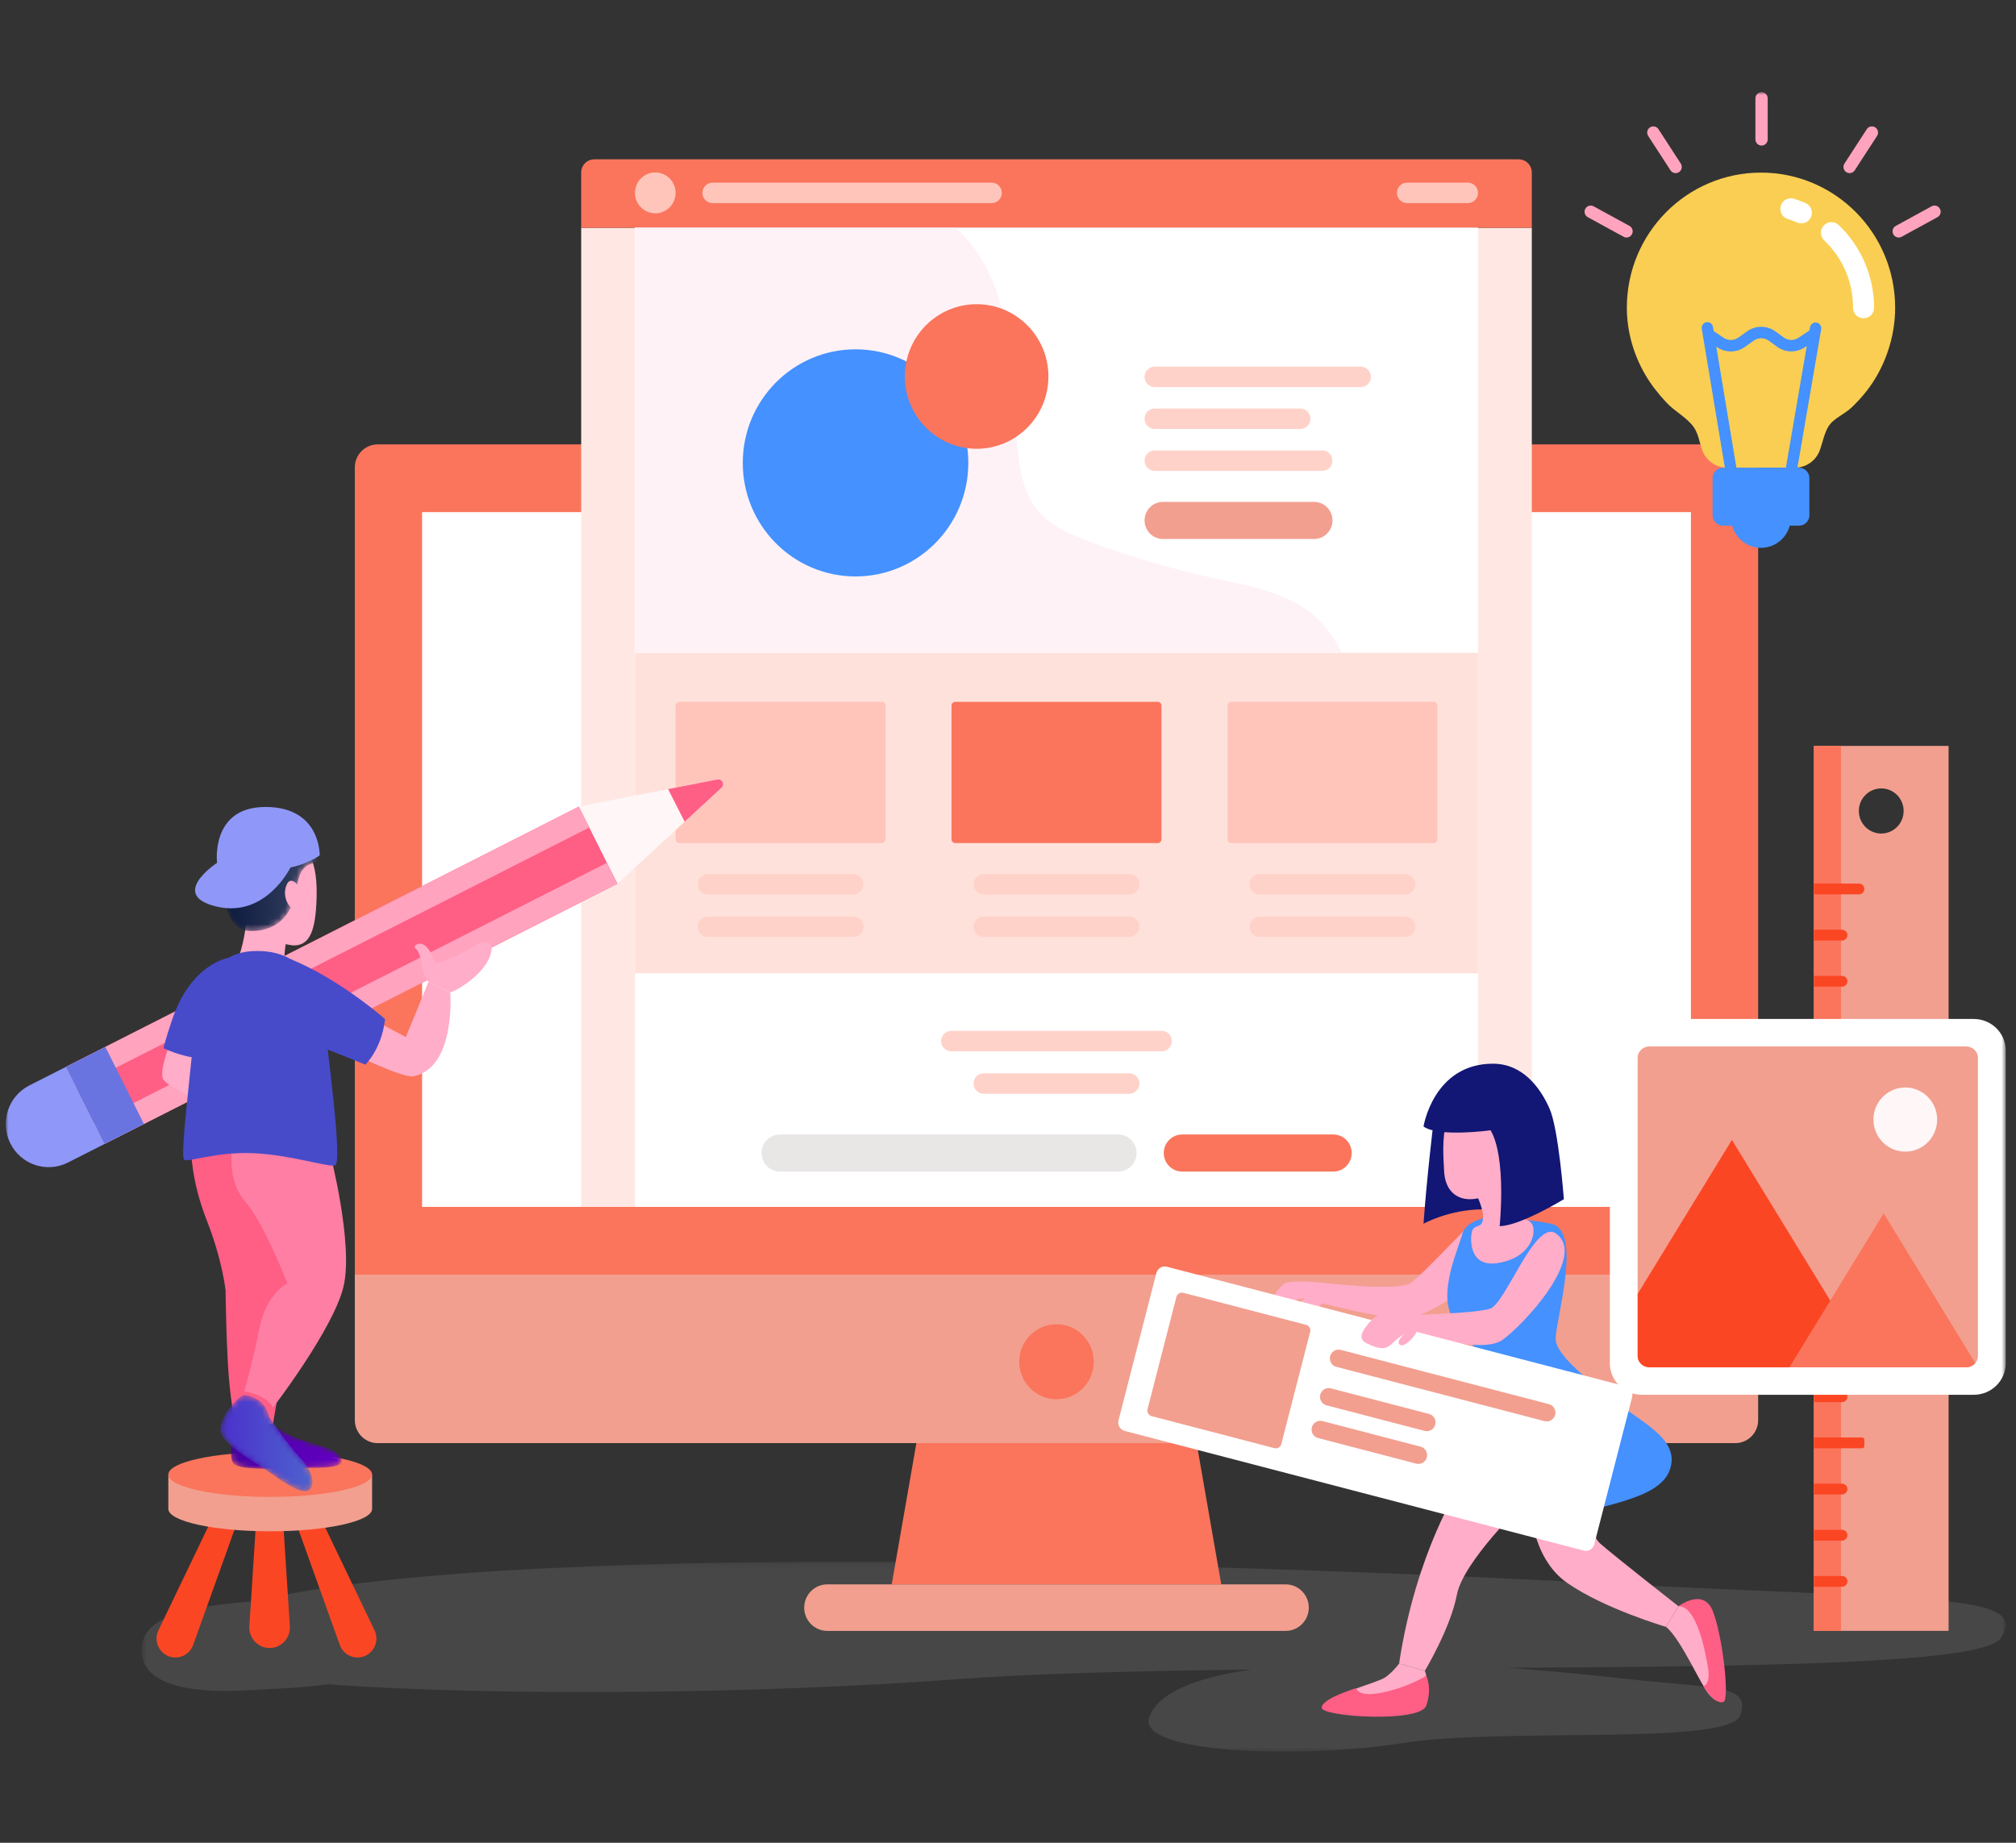<?xml version="1.0" encoding="UTF-8"?> <svg xmlns="http://www.w3.org/2000/svg" width="350" height="320" viewBox="0 0 350 320" fill="none"><rect x="0" y="0" width="350" height="320" fill="#333333" stroke="none"/><mask id="mask0_1759_191" style="mask-type:alpha" maskUnits="userSpaceOnUse" x="24" y="271" width="325" height="34"><path d="M24.567 271.19H348.214V304.18H24.567V271.19Z" fill="white"></path></mask><g mask="url(#mask0_1759_191)"><path opacity="0.099" fill-rule="evenodd" clip-rule="evenodd" d="M278.366 274.951C230.109 272.369 91.969 266.595 44.238 278.043C35.415 278.767 24.92 279.892 24.578 286.179C24.185 293.377 35.167 294.031 43.285 293.5C46.987 293.258 52.191 293.168 56.883 292.48C86.228 294.609 132.315 294.129 165.303 291.653C179.2 290.61 197.579 290.154 217.32 289.92C208.116 291.218 201.22 293.717 199.539 298.113C197.07 304.568 225.988 305.476 243.479 302.694C260.971 299.912 300.492 303.251 302.171 297.791C303.85 292.331 297.974 293.331 279.928 291.285C275.623 290.797 269.097 290.143 261.587 289.616C305.196 289.382 344.466 288.924 347.364 284.475C352.572 276.481 334.346 277.946 278.366 274.951Z" fill="white"></path></g><path fill-rule="evenodd" clip-rule="evenodd" d="M326.605 144.744C324.457 144.744 322.716 142.99 322.716 140.827C322.716 138.664 324.457 136.91 326.605 136.91C328.752 136.91 330.493 138.664 330.493 140.827C330.493 142.99 328.752 144.744 326.605 144.744ZM314.912 283.206H338.297V129.525H314.912V283.206Z" fill="#F29F8F"></path><mask id="mask1_1759_191" style="mask-type:alpha" maskUnits="userSpaceOnUse" x="1" y="16" width="348" height="289"><path d="M1 304.18H348.213V16H1V304.18Z" fill="white"></path></mask><g mask="url(#mask1_1759_191)"><path fill-rule="evenodd" clip-rule="evenodd" d="M314.912 283.207H319.625V129.525H314.912V283.207Z" fill="#FA755C"></path><path fill-rule="evenodd" clip-rule="evenodd" d="M323.672 154.367C323.672 153.849 323.255 153.429 322.74 153.429H314.912V155.306H322.74C323.255 155.306 323.672 154.886 323.672 154.367Z" fill="#FB4624"></path><path fill-rule="evenodd" clip-rule="evenodd" d="M323.672 186.431C323.672 185.913 323.255 185.493 322.74 185.493H314.912V187.37H322.74C323.255 187.37 323.672 186.95 323.672 186.431Z" fill="#FB4624"></path><path fill-rule="evenodd" clip-rule="evenodd" d="M320.738 162.383C320.738 161.865 320.321 161.445 319.807 161.445H314.912V163.322H319.807C320.321 163.322 320.738 162.902 320.738 162.383Z" fill="#FB4624"></path><path fill-rule="evenodd" clip-rule="evenodd" d="M320.738 170.399C320.738 169.881 320.321 169.461 319.807 169.461H314.912V171.338H319.807C320.321 171.338 320.738 170.918 320.738 170.399Z" fill="#FB4624"></path><path fill-rule="evenodd" clip-rule="evenodd" d="M320.738 178.415C320.738 177.897 320.321 177.477 319.807 177.477H314.912V179.354H319.807C320.321 179.354 320.738 178.934 320.738 178.415Z" fill="#FB4624"></path><path fill-rule="evenodd" clip-rule="evenodd" d="M323.672 218.495C323.672 217.977 323.255 217.557 322.74 217.557H314.912V219.434H322.74C323.255 219.434 323.672 219.014 323.672 218.495Z" fill="#FB4624"></path><path fill-rule="evenodd" clip-rule="evenodd" d="M320.738 194.447C320.738 193.929 320.321 193.509 319.807 193.509H314.912V195.385H319.807C320.321 195.385 320.738 194.965 320.738 194.447Z" fill="#FB4624"></path><path fill-rule="evenodd" clip-rule="evenodd" d="M320.738 202.463C320.738 201.945 320.321 201.525 319.807 201.525H314.912V203.402H319.807C320.321 203.402 320.738 202.982 320.738 202.463Z" fill="#FB4624"></path><path fill-rule="evenodd" clip-rule="evenodd" d="M320.738 210.479C320.738 209.961 320.321 209.541 319.807 209.541H314.912V211.417H319.807C320.321 211.417 320.738 210.997 320.738 210.479Z" fill="#FB4624"></path><path fill-rule="evenodd" clip-rule="evenodd" d="M323.672 251.106V250.012C323.672 249.796 323.498 249.621 323.283 249.621H314.912V251.497H323.283C323.498 251.497 323.672 251.322 323.672 251.106Z" fill="#FB4624"></path><path fill-rule="evenodd" clip-rule="evenodd" d="M320.738 226.511C320.738 225.993 320.321 225.573 319.807 225.573H314.912V227.449H319.807C320.321 227.449 320.738 227.029 320.738 226.511Z" fill="#FB4624"></path><path fill-rule="evenodd" clip-rule="evenodd" d="M320.738 234.527C320.738 234.009 320.321 233.589 319.807 233.589H314.912V235.466H319.807C320.321 235.466 320.738 235.046 320.738 234.527Z" fill="#FB4624"></path><path fill-rule="evenodd" clip-rule="evenodd" d="M320.738 242.543C320.738 242.025 320.321 241.605 319.807 241.605H314.912V243.481H319.807C320.321 243.481 320.738 243.061 320.738 242.543Z" fill="#FB4624"></path><path fill-rule="evenodd" clip-rule="evenodd" d="M320.738 258.575C320.738 258.057 320.321 257.637 319.807 257.637H314.912V259.513H319.807C320.321 259.513 320.738 259.093 320.738 258.575Z" fill="#FB4624"></path><path fill-rule="evenodd" clip-rule="evenodd" d="M320.738 266.591C320.738 266.073 320.321 265.653 319.807 265.653H314.912V267.53H319.807C320.321 267.53 320.738 267.11 320.738 266.591Z" fill="#FB4624"></path><path fill-rule="evenodd" clip-rule="evenodd" d="M320.738 274.607C320.738 274.089 320.321 273.669 319.807 273.669H314.912V275.545H319.807C320.321 275.545 320.738 275.125 320.738 274.607Z" fill="#FB4624"></path><path fill-rule="evenodd" clip-rule="evenodd" d="M305.236 221.337H61.602V81.169C61.602 78.96 63.379 77.17 65.571 77.17H301.267C303.459 77.17 305.236 78.96 305.236 81.169V221.337Z" fill="#FA755C"></path><path fill-rule="evenodd" clip-rule="evenodd" d="M73.277 209.577H293.562V88.93H73.277V209.577Z" fill="white"></path><path fill-rule="evenodd" clip-rule="evenodd" d="M305.236 221.337H61.602V246.605C61.602 248.813 63.379 250.603 65.571 250.603H301.267C303.459 250.603 305.236 248.813 305.236 246.605V221.337Z" fill="#F29F8F"></path><path fill-rule="evenodd" clip-rule="evenodd" d="M223.21 275.129H143.628C141.413 275.129 139.618 276.937 139.618 279.168C139.618 281.398 141.413 283.207 143.628 283.207H223.21C225.425 283.207 227.22 281.398 227.22 279.168C227.22 276.937 225.425 275.129 223.21 275.129Z" fill="#F29F8F"></path><path fill-rule="evenodd" clip-rule="evenodd" d="M207.747 250.604H159.092L154.815 275.129H212.024L207.747 250.604Z" fill="#FA755C"></path><path fill-rule="evenodd" clip-rule="evenodd" d="M189.886 236.468C189.886 240.066 186.991 242.982 183.42 242.982C179.848 242.982 176.953 240.066 176.953 236.468C176.953 232.872 179.848 229.955 183.42 229.955C186.991 229.955 189.886 232.872 189.886 236.468Z" fill="#FA755C"></path><path fill-rule="evenodd" clip-rule="evenodd" d="M100.9 209.577H265.939V39.558H100.9V209.577Z" fill="#FFE8E3"></path><path fill-rule="evenodd" clip-rule="evenodd" d="M100.9 39.558V29.958C100.9 28.694 101.918 27.668 103.174 27.668H263.665C264.921 27.668 265.939 28.694 265.939 29.958V39.558H100.9Z" fill="#FA755C"></path><path fill-rule="evenodd" clip-rule="evenodd" d="M110.24 209.577H256.599V39.558H110.24V209.577Z" fill="white"></path><path fill-rule="evenodd" clip-rule="evenodd" d="M110.24 113.364H256.599V39.558H110.24V113.364Z" fill="white"></path><path fill-rule="evenodd" clip-rule="evenodd" d="M110.24 169.009H256.599V113.364H110.24V169.009Z" fill="#FFE1DB"></path><path fill-rule="evenodd" clip-rule="evenodd" d="M117.288 33.494C117.288 35.454 115.71 37.043 113.764 37.043C111.818 37.043 110.24 35.454 110.24 33.494C110.24 31.534 111.818 29.945 113.764 29.945C115.71 29.945 117.288 31.534 117.288 33.494Z" fill="#FFC5BA"></path><path fill-rule="evenodd" clip-rule="evenodd" d="M172.165 35.268H123.713C122.74 35.268 121.951 34.474 121.951 33.494C121.951 32.514 122.74 31.719 123.713 31.719H172.165C173.138 31.719 173.927 32.514 173.927 33.494C173.927 34.474 173.138 35.268 172.165 35.268Z" fill="#FFC5BA"></path><path fill-rule="evenodd" clip-rule="evenodd" d="M148.152 155.332H122.873C121.9 155.332 121.111 154.537 121.111 153.557C121.111 152.577 121.9 151.783 122.873 151.783H148.152C149.125 151.783 149.914 152.577 149.914 153.557C149.914 154.537 149.125 155.332 148.152 155.332Z" fill="#FFD2C9"></path><path fill-rule="evenodd" clip-rule="evenodd" d="M148.152 162.701H122.873C121.9 162.701 121.111 161.906 121.111 160.926C121.111 159.946 121.9 159.152 122.873 159.152H148.152C149.125 159.152 149.914 159.946 149.914 160.926C149.914 161.906 149.125 162.701 148.152 162.701Z" fill="#FFD2C9"></path><path fill-rule="evenodd" clip-rule="evenodd" d="M236.246 67.216H200.469C199.496 67.216 198.707 66.421 198.707 65.441C198.707 64.461 199.496 63.666 200.469 63.666H236.246C237.219 63.666 238.008 64.461 238.008 65.441C238.008 66.421 237.219 67.216 236.246 67.216Z" fill="#FFD2C9"></path><path fill-rule="evenodd" clip-rule="evenodd" d="M225.748 74.492H200.469C199.496 74.492 198.707 73.698 198.707 72.717C198.707 71.737 199.496 70.943 200.469 70.943H225.748C226.721 70.943 227.51 71.737 227.51 72.717C227.51 73.698 226.721 74.492 225.748 74.492Z" fill="#FFD2C9"></path><path fill-rule="evenodd" clip-rule="evenodd" d="M229.571 81.768H200.469C199.495 81.768 198.707 80.974 198.707 79.993C198.707 79.013 199.495 78.219 200.469 78.219H229.571C230.545 78.219 231.333 79.013 231.333 79.993C231.333 80.974 230.545 81.768 229.571 81.768Z" fill="#FFD2C9"></path><path fill-rule="evenodd" clip-rule="evenodd" d="M228.135 93.598H201.905C200.139 93.598 198.707 92.156 198.707 90.377C198.707 88.598 200.139 87.155 201.905 87.155H228.135C229.901 87.155 231.333 88.598 231.333 90.377C231.333 92.156 229.901 93.598 228.135 93.598Z" fill="#F29F8F"></path><path fill-rule="evenodd" clip-rule="evenodd" d="M231.472 203.447H205.242C203.476 203.447 202.044 202.004 202.044 200.225C202.044 198.446 203.476 197.003 205.242 197.003H231.472C233.238 197.003 234.67 198.446 234.67 200.225C234.67 202.004 233.238 203.447 231.472 203.447Z" fill="#FA755C"></path><path fill-rule="evenodd" clip-rule="evenodd" d="M194.128 203.447H135.416C133.65 203.447 132.218 202.004 132.218 200.225C132.218 198.446 133.65 197.003 135.416 197.003H194.128C195.895 197.003 197.327 198.446 197.327 200.225C197.327 202.004 195.895 203.447 194.128 203.447Z" fill="#E9E6E6"></path><path fill-rule="evenodd" clip-rule="evenodd" d="M196.059 155.332H170.78C169.807 155.332 169.019 154.537 169.019 153.557C169.019 152.577 169.807 151.783 170.78 151.783H196.059C197.032 151.783 197.821 152.577 197.821 153.557C197.821 154.537 197.032 155.332 196.059 155.332Z" fill="#FFD2C9"></path><path fill-rule="evenodd" clip-rule="evenodd" d="M196.059 162.701H170.78C169.807 162.701 169.019 161.906 169.019 160.926C169.019 159.946 169.807 159.152 170.78 159.152H196.059C197.032 159.152 197.821 159.946 197.821 160.926C197.821 161.906 197.032 162.701 196.059 162.701Z" fill="#FFD2C9"></path><path fill-rule="evenodd" clip-rule="evenodd" d="M201.686 182.561H165.152C164.179 182.561 163.39 181.766 163.39 180.786C163.39 179.806 164.179 179.011 165.152 179.011H201.686C202.659 179.011 203.448 179.806 203.448 180.786C203.448 181.766 202.659 182.561 201.686 182.561Z" fill="#FFD2C9"></path><path fill-rule="evenodd" clip-rule="evenodd" d="M196.059 189.929H170.78C169.807 189.929 169.019 189.134 169.019 188.154C169.019 187.174 169.807 186.38 170.78 186.38H196.059C197.032 186.38 197.821 187.174 197.821 188.154C197.821 189.134 197.032 189.929 196.059 189.929Z" fill="#FFD2C9"></path><path fill-rule="evenodd" clip-rule="evenodd" d="M243.972 155.332H218.693C217.721 155.332 216.932 154.537 216.932 153.557C216.932 152.577 217.721 151.783 218.693 151.783H243.972C244.945 151.783 245.734 152.577 245.734 153.557C245.734 154.537 244.945 155.332 243.972 155.332Z" fill="#FFD2C9"></path><path fill-rule="evenodd" clip-rule="evenodd" d="M243.972 162.701H218.693C217.721 162.701 216.932 161.906 216.932 160.926C216.932 159.946 217.721 159.152 218.693 159.152H243.972C244.945 159.152 245.734 159.946 245.734 160.926C245.734 161.906 244.945 162.701 243.972 162.701Z" fill="#FFD2C9"></path><path fill-rule="evenodd" clip-rule="evenodd" d="M254.836 35.268H244.28C243.306 35.268 242.518 34.474 242.518 33.494C242.518 32.514 243.306 31.719 244.28 31.719H254.836C255.81 31.719 256.599 32.514 256.599 33.494C256.599 34.474 255.81 35.268 254.836 35.268Z" fill="#FFC5BA"></path><path fill-rule="evenodd" clip-rule="evenodd" d="M153.099 146.4H117.925C117.573 146.4 117.287 146.113 117.287 145.758V122.522C117.287 122.167 117.573 121.879 117.925 121.879H153.099C153.452 121.879 153.738 122.167 153.738 122.522V145.758C153.738 146.113 153.452 146.4 153.099 146.4Z" fill="#FFC5BA"></path><path fill-rule="evenodd" clip-rule="evenodd" d="M201.007 146.4H165.832C165.48 146.4 165.194 146.113 165.194 145.758V122.522C165.194 122.167 165.48 121.879 165.832 121.879H201.007C201.359 121.879 201.644 122.167 201.644 122.522V145.758C201.644 146.113 201.359 146.4 201.007 146.4Z" fill="#FA755C"></path><path fill-rule="evenodd" clip-rule="evenodd" d="M248.92 146.4H213.745C213.393 146.4 213.107 146.113 213.107 145.758V122.522C213.107 122.167 213.393 121.879 213.745 121.879H248.92C249.272 121.879 249.558 122.167 249.558 122.522V145.758C249.558 146.113 249.272 146.4 248.92 146.4Z" fill="#FFC5BA"></path><path fill-rule="evenodd" clip-rule="evenodd" d="M169.512 107.8C169.512 108.58 168.884 109.212 168.109 109.212C167.335 109.212 166.707 108.58 166.707 107.8C166.707 107.02 167.335 106.388 168.109 106.388C168.884 106.388 169.512 107.02 169.512 107.8Z" fill="#DAB3FF"></path><path fill-rule="evenodd" clip-rule="evenodd" d="M177.166 107.8C177.166 108.58 176.538 109.212 175.764 109.212C174.989 109.212 174.361 108.58 174.361 107.8C174.361 107.02 174.989 106.388 175.764 106.388C176.538 106.388 177.166 107.02 177.166 107.8Z" fill="#DAB3FF"></path><path fill-rule="evenodd" clip-rule="evenodd" d="M184.821 107.8C184.821 108.58 184.193 109.212 183.419 109.212C182.644 109.212 182.017 108.58 182.017 107.8C182.017 107.02 182.644 106.388 183.419 106.388C184.193 106.388 184.821 107.02 184.821 107.8Z" fill="#DAB3FF"></path><path fill-rule="evenodd" clip-rule="evenodd" d="M192.477 107.8C192.477 108.58 191.849 109.212 191.074 109.212C190.3 109.212 189.672 108.58 189.672 107.8C189.672 107.02 190.3 106.388 191.074 106.388C191.849 106.388 192.477 107.02 192.477 107.8Z" fill="#DAB3FF"></path><path fill-rule="evenodd" clip-rule="evenodd" d="M200.132 107.8C200.132 108.58 199.504 109.212 198.729 109.212C197.955 109.212 197.327 108.58 197.327 107.8C197.327 107.02 197.955 106.388 198.729 106.388C199.504 106.388 200.132 107.02 200.132 107.8Z" fill="#DAB3FF"></path><path fill-rule="evenodd" clip-rule="evenodd" d="M110.24 113.364H232.949C231.804 110.992 230.327 108.837 228.343 107.072C223.676 102.919 217.173 101.797 211.085 100.479C203.742 98.889 196.51 96.78 189.46 94.173C185.861 92.842 182.13 91.248 179.809 88.174C177.628 85.286 177.022 81.517 176.678 77.904C176.085 71.674 176.067 65.386 175.126 59.2C174.185 53.014 172.235 46.807 168.267 41.992C167.548 41.119 166.763 40.308 165.925 39.558H110.24V113.364Z" fill="#FFF2F6"></path><path fill-rule="evenodd" clip-rule="evenodd" d="M168.11 80.379C168.11 91.27 159.344 100.099 148.532 100.099C137.719 100.099 128.954 91.27 128.954 80.379C128.954 69.489 137.719 60.66 148.532 60.66C159.344 60.66 168.11 69.489 168.11 80.379Z" fill="#4491FF"></path><path fill-rule="evenodd" clip-rule="evenodd" d="M182.017 65.377C182.017 72.311 176.437 77.931 169.554 77.931C162.67 77.931 157.09 72.311 157.09 65.377C157.09 58.444 162.67 52.823 169.554 52.823C176.437 52.823 182.017 58.444 182.017 65.377Z" fill="#FA755C"></path><path fill-rule="evenodd" clip-rule="evenodd" d="M285.046 242.208C281.983 242.208 279.49 239.76 279.49 236.751V182.403C279.49 179.394 281.983 176.946 285.046 176.946H342.658C345.722 176.946 348.214 179.394 348.214 182.403V236.751C348.214 239.76 345.722 242.208 342.658 242.208H285.046Z" fill="white"></path><path fill-rule="evenodd" clip-rule="evenodd" d="M286.396 181.712C285.246 181.712 284.313 182.591 284.313 183.676V235.477C284.313 236.563 285.246 237.442 286.396 237.442H341.308C342.458 237.442 343.39 236.563 343.39 235.477V191.313V183.676C343.39 182.591 342.458 181.712 341.308 181.712H286.396Z" fill="#F29F8F"></path><path fill-rule="evenodd" clip-rule="evenodd" d="M284.313 224.688V235.477C284.313 236.563 285.246 237.442 286.396 237.442H324.851L300.679 197.947L284.313 224.688Z" fill="#FB4624"></path><path fill-rule="evenodd" clip-rule="evenodd" d="M342.936 236.7L327.025 210.702L310.659 237.442H341.308C341.968 237.442 342.555 237.152 342.936 236.7Z" fill="#FA755C"></path><path fill-rule="evenodd" clip-rule="evenodd" d="M336.311 194.414C336.311 197.491 333.835 199.985 330.78 199.985C327.725 199.985 325.249 197.491 325.249 194.414C325.249 191.337 327.725 188.843 330.78 188.843C333.835 188.843 336.311 191.337 336.311 194.414Z" fill="#FEF6F7"></path><path fill-rule="evenodd" clip-rule="evenodd" d="M329.018 53.432C329.018 40.477 318.591 29.974 305.728 29.974C292.866 29.974 282.438 40.477 282.438 53.432C282.438 57.516 283.586 61.548 285.634 65.065C286.67 66.844 287.934 68.431 289.337 69.928C290.676 71.357 292.467 72.285 293.739 73.763C294.838 75.038 294.969 76.578 295.5 78.104C296.149 79.972 297.9 81.223 299.866 81.223H311.607C313.564 81.223 315.31 79.983 315.966 78.125C316.418 76.847 316.727 75.217 317.43 74.07C318.306 72.643 320.265 71.91 321.469 70.752C323.013 69.267 324.383 67.661 325.504 65.825C327.766 62.121 329.018 57.785 329.018 53.432Z" fill="#F9CE52"></path><path fill-rule="evenodd" clip-rule="evenodd" d="M312.74 38.789C312.499 38.789 312.254 38.741 312.019 38.639C311.486 38.408 310.934 38.204 310.381 38.034C309.415 37.738 308.871 36.709 309.165 35.736C309.46 34.764 310.482 34.216 311.447 34.512C312.129 34.721 312.807 34.972 313.464 35.256C314.391 35.658 314.819 36.741 314.42 37.675C314.123 38.372 313.448 38.789 312.74 38.789Z" fill="white"></path><path fill-rule="evenodd" clip-rule="evenodd" d="M323.534 55.274C322.525 55.274 321.706 54.449 321.706 53.432C321.706 48.973 319.929 44.824 316.703 41.748C315.97 41.049 315.938 39.883 316.632 39.145C317.326 38.407 318.483 38.374 319.216 39.074C323.122 42.797 325.362 48.031 325.362 53.432C325.362 54.449 324.543 55.274 323.534 55.274Z" fill="white"></path><path fill-rule="evenodd" clip-rule="evenodd" d="M315.376 56.017C314.839 55.924 314.328 56.286 314.235 56.827L314.14 57.381L312.231 58.656C311.457 59.173 310.431 59.153 309.678 58.604L308.236 57.554C306.775 56.489 304.804 56.478 303.332 57.527L301.785 58.629C301.032 59.164 300.012 59.178 299.246 58.663L297.513 57.497L297.392 56.766C297.301 56.224 296.792 55.859 296.255 55.95C295.717 56.041 295.354 56.553 295.444 57.095L299.621 82.19C299.702 82.676 300.12 83.02 300.593 83.02C300.648 83.02 300.703 83.015 300.758 83.006C301.296 82.915 301.658 82.403 301.568 81.861L297.961 60.189L298.15 60.316C298.854 60.79 299.672 61.026 300.49 61.026C301.346 61.026 302.201 60.767 302.924 60.252L304.471 59.151C305.254 58.593 306.302 58.599 307.079 59.164L308.521 60.215C309.937 61.246 311.866 61.285 313.322 60.313L313.678 60.076L309.94 81.856C309.847 82.397 310.207 82.912 310.744 83.005C310.801 83.015 310.858 83.02 310.913 83.02C311.385 83.02 311.802 82.678 311.885 82.195L316.18 57.166C316.273 56.625 315.913 56.11 315.376 56.017Z" fill="#4491FF"></path><path fill-rule="evenodd" clip-rule="evenodd" d="M312.34 81.223H299.116C298.128 81.223 297.326 82.031 297.326 83.027V89.476C297.326 90.472 298.128 91.279 299.116 91.279H300.73C301.328 93.498 303.336 95.132 305.728 95.132C308.12 95.132 310.128 93.498 310.726 91.279H312.34C313.328 91.279 314.13 90.472 314.13 89.476V83.027C314.13 82.031 313.328 81.223 312.34 81.223Z" fill="#4491FF"></path><path fill-rule="evenodd" clip-rule="evenodd" d="M305.826 25.277C305.237 25.277 304.76 24.796 304.76 24.203V17.073C304.76 16.481 305.237 16 305.826 16C306.414 16 306.892 16.481 306.892 17.073V24.203C306.892 24.796 306.414 25.277 305.826 25.277Z" fill="#FFA3BE"></path><path fill-rule="evenodd" clip-rule="evenodd" d="M321.328 30.041C321.061 30.097 320.773 30.051 320.526 29.889C320.034 29.564 319.896 28.899 320.218 28.403L324.092 22.435C324.414 21.938 325.074 21.799 325.567 22.124C326.059 22.448 326.198 23.113 325.876 23.61L322.002 29.578C321.841 29.826 321.595 29.985 321.328 30.041Z" fill="#FFA3BE"></path><path fill-rule="evenodd" clip-rule="evenodd" d="M336.365 37.713L330.144 41.116C329.627 41.399 328.98 41.206 328.699 40.685C328.418 40.164 328.609 39.512 329.127 39.229L335.348 35.827C335.865 35.544 336.512 35.737 336.793 36.258C337.074 36.779 336.882 37.431 336.365 37.713Z" fill="#FFA3BE"></path><path fill-rule="evenodd" clip-rule="evenodd" d="M290.693 30.041C290.96 30.097 291.248 30.051 291.495 29.889C291.987 29.564 292.125 28.899 291.803 28.403L287.93 22.435C287.607 21.938 286.947 21.799 286.454 22.124C285.962 22.448 285.824 23.113 286.145 23.61L290.019 29.578C290.18 29.826 290.426 29.985 290.693 30.041Z" fill="#FFA3BE"></path><path fill-rule="evenodd" clip-rule="evenodd" d="M275.657 37.713L281.878 41.116C282.395 41.399 283.042 41.206 283.323 40.685C283.604 40.164 283.412 39.512 282.895 39.229L276.674 35.827C276.157 35.544 275.51 35.737 275.229 36.258C274.948 36.779 275.14 37.431 275.657 37.713Z" fill="#FFA3BE"></path><path fill-rule="evenodd" clip-rule="evenodd" d="M107.215 153.445L125.264 136.789C125.88 136.22 125.367 135.194 124.546 135.354L100.517 140.056L107.215 153.445Z" fill="#FEF6F7"></path><path fill-rule="evenodd" clip-rule="evenodd" d="M100.486 140.071L107.184 153.46L18.167 198.642L11.469 185.253L100.486 140.071Z" fill="#FF5E85"></path><path fill-rule="evenodd" clip-rule="evenodd" d="M105.367 149.828L107.184 153.46L18.167 198.642L16.35 195.011L105.367 149.828Z" fill="#FFA3BE"></path><path fill-rule="evenodd" clip-rule="evenodd" d="M100.486 140.071L102.303 143.702L13.286 188.885L11.469 185.253L100.486 140.071Z" fill="#FFA3BE"></path><path fill-rule="evenodd" clip-rule="evenodd" d="M1.798 198.556C3.647 202.254 8.122 203.74 11.793 201.877L18.167 198.642L11.469 185.253L5.095 188.489C1.424 190.352 -0.052 194.859 1.798 198.556Z" fill="#8F98F8"></path><path fill-rule="evenodd" clip-rule="evenodd" d="M18.29 181.792L24.988 195.18L18.167 198.642L11.469 185.253L18.29 181.792Z" fill="#6974E0"></path><path fill-rule="evenodd" clip-rule="evenodd" d="M124.546 135.355L115.987 137.029C116.899 138.801 117.972 140.901 118.867 142.692L125.264 136.789C125.88 136.22 125.367 135.194 124.546 135.355Z" fill="#FF5E85"></path><path fill-rule="evenodd" clip-rule="evenodd" d="M46.808 286.179C48.843 286.179 50.455 284.447 50.324 282.402L49.138 263.949H44.478L43.293 282.402C43.161 284.447 44.773 286.179 46.808 286.179Z" fill="#FB4624"></path><path fill-rule="evenodd" clip-rule="evenodd" d="M62.074 287.829C64.488 287.829 66.072 285.287 65.021 283.097L56.017 264.338H51.357L58.995 285.652C59.463 286.959 60.695 287.829 62.074 287.829Z" fill="#FB4624"></path><path fill-rule="evenodd" clip-rule="evenodd" d="M30.457 287.829C28.043 287.829 26.459 285.287 27.51 283.097L36.514 264.338H41.174L33.536 285.652C33.068 286.959 31.836 287.829 30.457 287.829Z" fill="#FB4624"></path><path fill-rule="evenodd" clip-rule="evenodd" d="M29.224 256.057V262.027C29.224 264.174 37.142 265.913 46.911 265.913C56.679 265.913 64.599 264.174 64.599 262.027V256.057H29.224Z" fill="#F29F8F"></path><path fill-rule="evenodd" clip-rule="evenodd" d="M29.224 256.058C29.224 258.204 37.142 259.944 46.911 259.944C56.679 259.944 64.599 258.204 64.599 256.058C64.599 253.911 56.679 252.171 46.911 252.171C37.142 252.171 29.224 253.911 29.224 256.058Z" fill="#FA755C"></path></g><mask id="mask2_1759_191" style="mask-type:alpha" maskUnits="userSpaceOnUse" x="40" y="247" width="20" height="9"><path d="M40.89 247.281C40.89 247.281 39.472 252.303 40.423 253.979C41.373 255.654 49.976 254.888 54.539 254.888C59.102 254.888 60.29 254.122 58.579 252.447C56.868 250.771 50.684 250.444 47.383 247.281H40.89Z" fill="white"></path></mask><g mask="url(#mask2_1759_191)"><path fill-rule="evenodd" clip-rule="evenodd" d="M40.89 247.281C40.89 247.281 39.472 252.303 40.423 253.979C41.373 255.654 49.976 254.888 54.539 254.888C59.102 254.888 60.29 254.122 58.579 252.447C56.868 250.771 50.684 250.444 47.383 247.281H40.89Z" fill="url(#paint0_linear_1759_191)"></path></g><path fill-rule="evenodd" clip-rule="evenodd" d="M33.207 199.972C33.207 199.972 33.207 205.096 35.913 211.963C38.618 218.83 39.159 224.062 39.159 224.062C39.159 224.062 39.267 233.219 39.7 238.778C40.133 244.337 40.891 247.28 40.891 247.28H47.384C47.384 247.28 50.739 228.75 50.847 219.375C50.955 210.001 45.178 196.812 45.178 196.812L33.207 199.972Z" fill="#FF5E85"></path><path fill-rule="evenodd" clip-rule="evenodd" d="M40.458 198.447C40.458 198.447 39.051 204.551 42.514 208.584C45.977 212.617 49.873 222.863 49.873 222.863C49.873 222.863 46.235 224.607 45.023 230.712C43.812 236.816 42.405 241.612 42.405 241.612C42.405 241.612 46.41 242.266 47.384 244.446C47.384 244.446 57.773 230.93 59.613 223.517C61.452 216.105 57.232 199.972 57.232 199.972L40.458 198.447Z" fill="#FF7EA4"></path><path fill-rule="evenodd" clip-rule="evenodd" d="M29.375 181.579C29.375 181.579 27.518 186.309 28.392 187.519C29.266 188.729 34.042 190.929 34.042 190.929V182.128L29.375 181.579Z" fill="#FFADC8"></path><path fill-rule="evenodd" clip-rule="evenodd" d="M39.693 166.317C39.693 166.317 33.221 167.287 29.921 176.959C28.719 180.479 28.392 182.019 28.392 182.019C28.392 182.019 31.45 183.544 34.726 183.772C38.002 183.999 39.693 166.317 39.693 166.317Z" fill="#474BCA"></path><path fill-rule="evenodd" clip-rule="evenodd" d="M47.372 145.436C54.193 144.875 55.129 150.728 54.962 156.021C54.795 161.314 53.895 164.086 51.176 164.171C48.456 164.254 39.448 160.306 39.699 153.585C39.949 146.864 43.285 145.772 47.372 145.436Z" fill="#FFADC8"></path><path fill-rule="evenodd" clip-rule="evenodd" d="M49.853 162.611C49.853 162.611 49.081 166.139 49.497 167.573C49.912 169.008 45.58 169.128 42.968 168.231C40.357 167.334 41.347 167.301 42.138 163.807C42.928 160.313 42.731 158.965 42.731 158.965L49.853 162.611Z" fill="#FFADC8"></path><path fill-rule="evenodd" clip-rule="evenodd" d="M64.942 177.157L70.465 180.085L74.389 170.496L78.169 172.326C78.169 172.326 79.194 185.307 71.846 186.893C69.811 187.333 60 182.355 60 182.355L64.942 177.157Z" fill="#FFADC8"></path><path fill-rule="evenodd" clip-rule="evenodd" d="M50.427 166.536C59.189 170.139 66.834 176.959 66.834 176.959C66.834 176.959 66.58 181.473 63.449 184.879L51.654 180.149L50.427 166.536Z" fill="#474BCA"></path><path fill-rule="evenodd" clip-rule="evenodd" d="M45.565 165.166C34.801 164.538 34.201 174.752 32.812 188.051C31.967 196.137 31.544 200.818 31.967 201.386C32.389 201.953 37.459 199.967 43.938 200.251C50.416 200.534 56.754 202.662 58.163 202.378C59.571 202.095 56.754 182.092 56.473 178.262C56.191 174.432 54.516 165.688 45.565 165.166Z" fill="#474BCA"></path><path fill-rule="evenodd" clip-rule="evenodd" d="M74.389 170.496C74.389 170.496 73.308 169.025 73.268 167.898C73.228 166.771 72.668 164.999 72.109 164.678C71.55 164.356 72.948 163.027 74.267 164.678C75.586 166.328 75.106 167.311 76.145 167.182C77.184 167.053 81.234 164.98 82.793 164.055C84.351 163.129 86.15 163.347 84.951 166.317C83.752 169.288 79.513 171.965 78.169 172.326L74.389 170.496Z" fill="#FFADC8"></path><mask id="mask3_1759_191" style="mask-type:alpha" maskUnits="userSpaceOnUse" x="38" y="242" width="17" height="17"><path d="M38.429 249.065C39.462 251.354 45.179 254.545 46.97 255.794C48.761 257.043 52.618 259.887 53.788 258.639C54.959 257.39 53.788 254.823 51.998 253.019C50.207 251.216 46.694 246.013 46.694 246.013C46.694 246.013 46.27 242.773 42.493 242.266C42.478 242.264 42.462 242.263 42.446 242.263C41.342 242.262 37.411 246.809 38.429 249.065Z" fill="white"></path></mask><g mask="url(#mask3_1759_191)"><path fill-rule="evenodd" clip-rule="evenodd" d="M38.429 249.065C39.462 251.354 45.179 254.545 46.97 255.794C48.761 257.043 52.618 259.887 53.788 258.639C54.959 257.39 53.788 254.823 51.998 253.019C50.207 251.216 46.694 246.013 46.694 246.013C46.694 246.013 46.27 242.773 42.493 242.266C42.478 242.264 42.462 242.263 42.446 242.263C41.342 242.262 37.411 246.809 38.429 249.065Z" fill="url(#paint1_linear_1759_191)"></path></g><mask id="mask4_1759_191" style="mask-type:alpha" maskUnits="userSpaceOnUse" x="38" y="143" width="17" height="19"><path d="M46.825 144.639C45.408 145.024 43.982 145.408 42.705 145.398C38.038 145.361 38.745 150.313 38.745 153.447C38.745 156.581 39.664 161.352 43.058 161.637C46.452 161.922 50.553 160.355 51.441 154.356C52.328 148.358 55.196 150.962 54.979 148.96C54.546 144.963 52.925 143.88 50.846 143.88C49.615 143.88 48.224 144.26 46.825 144.639Z" fill="white"></path></mask><g mask="url(#mask4_1759_191)"><path fill-rule="evenodd" clip-rule="evenodd" d="M46.825 144.639C45.408 145.024 43.982 145.408 42.705 145.398C38.038 145.361 38.745 150.313 38.745 153.447C38.745 156.581 39.664 161.352 43.058 161.637C46.452 161.922 50.553 160.355 51.441 154.356C52.328 148.358 55.196 150.962 54.979 148.96C54.546 144.963 52.925 143.88 50.846 143.88C49.615 143.88 48.224 144.26 46.825 144.639Z" fill="url(#paint2_linear_1759_191)"></path></g><path fill-rule="evenodd" clip-rule="evenodd" d="M50.427 150.644C50.427 150.644 46.144 159.429 37.637 157.435C29.13 155.441 37.685 149.83 37.685 149.83L50.427 150.644Z" fill="#8F98F8"></path><path fill-rule="evenodd" clip-rule="evenodd" d="M55.503 148.533C55.503 148.533 51.826 151.453 44.685 151.097C37.543 150.741 37.685 149.83 37.685 149.83C37.685 149.83 36.483 140.129 46.099 140.129C55.715 140.129 55.503 148.533 55.503 148.533Z" fill="#8F98F8"></path><path fill-rule="evenodd" clip-rule="evenodd" d="M52.22 154.356C52.22 154.356 50.563 151.668 49.735 153.707C48.906 155.748 50.177 158.175 51.964 158.288L52.22 154.356Z" fill="#FFADC8"></path><path fill-rule="evenodd" clip-rule="evenodd" d="M229.506 226.327C229.506 226.327 228.517 228.106 226.443 228.106C224.368 228.106 223.833 229.94 223.431 228.99C223.029 228.039 224.033 226.57 225.171 226.327C226.309 226.084 227.952 223.61 229.506 223.735C231.06 223.86 229.506 226.327 229.506 226.327Z" fill="#FFADC8"></path><path fill-rule="evenodd" clip-rule="evenodd" d="M229.506 222.738C229.506 222.738 224.789 222.291 223.341 222.738C221.891 223.185 219.816 227.126 220.285 227.785C220.754 228.443 222.337 228.874 223.353 228.355C224.367 227.836 224.627 225.545 225.505 225.562C226.383 225.58 230.11 225.001 230.11 225.001L229.506 222.738Z" fill="#FFADC8"></path><path fill-rule="evenodd" clip-rule="evenodd" d="M255.402 212.501C254.207 213.519 247.155 221.117 244.997 222.738C242.838 224.359 229.506 222.738 229.506 222.738V226.327C229.506 226.327 240.195 228.989 243.643 228.989C247.091 228.989 253.412 224.474 253.412 224.474L255.402 212.501Z" fill="#FFADC8"></path><path fill-rule="evenodd" clip-rule="evenodd" d="M291.403 278.93C291.403 278.93 295.971 276.317 297.123 280.218C298.275 284.12 297.751 287.076 298.694 290.133C299.636 293.19 299.343 297.282 296.704 294.244C295.238 292.557 291.827 284.588 289.24 282.509L291.403 278.93Z" fill="#FFADC8"></path><path fill-rule="evenodd" clip-rule="evenodd" d="M265.604 260.724C265.604 260.724 265.604 270.371 272.093 274.884C278.581 279.396 289.241 282.508 289.241 282.508L291.403 278.93C291.403 278.93 280.281 270.216 277.809 268.037C275.337 265.859 275.182 256.834 275.182 256.834L265.604 260.724Z" fill="#FFADC8"></path><path fill-rule="evenodd" clip-rule="evenodd" d="M253.555 257.768C253.555 257.768 245.831 269.438 242.896 288.888L247.376 290.133C247.376 290.133 251.856 282.664 252.937 276.907C254.018 271.15 264.678 260.88 264.678 260.88L253.555 257.768Z" fill="#FFADC8"></path><path fill-rule="evenodd" clip-rule="evenodd" d="M247.375 290.133C247.375 290.133 249.409 295.616 244.997 296.037C240.585 296.459 232.418 296.986 230.429 296.037C228.44 295.088 239.119 292.24 240.48 291.291C241.841 290.342 242.895 288.888 242.895 288.888L247.375 290.133Z" fill="#FFADC8"></path><path fill-rule="evenodd" clip-rule="evenodd" d="M248.874 194.863C248.874 194.863 247.717 204.348 247.139 212.502C247.139 212.502 251.599 210.006 257.464 210.006L255.977 192.7L248.874 194.863Z" fill="#121674"></path><path fill-rule="evenodd" clip-rule="evenodd" d="M257.557 189.754C249.763 190.391 250.436 198.334 250.715 203.398C250.994 208.462 255.323 209.587 260.071 206.633C264.819 203.679 265.797 200.022 265.517 196.927C265.238 193.833 262.725 189.332 257.557 189.754Z" fill="#FFADC8"></path><path fill-rule="evenodd" clip-rule="evenodd" d="M258.064 211.473C258.064 211.473 254.447 211.971 253.872 214.287C253.298 216.602 249.468 224.706 252.302 228.989C255.136 233.272 256.63 233.851 256.63 236.398C256.63 238.945 245.942 246.699 245.022 256.426C244.562 261.288 250.539 260.13 254.562 260.941C258.584 261.751 260.768 266.729 269.273 264.066C277.778 261.404 287.893 260.478 289.846 255.384C291.8 250.29 285.709 247.396 281.686 244.27C277.663 241.145 270.078 235.704 270.078 232.462C270.078 229.221 274.835 213.63 269.273 212.501C263.712 211.373 258.064 211.473 258.064 211.473Z" fill="#4491FF"></path><path fill-rule="evenodd" clip-rule="evenodd" d="M256.203 207.168C256.203 207.168 257.654 209.999 257.464 211.684C257.274 213.369 256.003 212.56 255.601 213.706C255.2 214.852 254.932 219.974 259.75 219.367C264.568 218.761 266.293 215.66 266.24 213.639C266.174 211.09 263.564 212.088 263.096 210.74C262.627 209.393 262.092 203.529 262.092 203.529L256.203 207.168Z" fill="#FFADC8"></path><path fill-rule="evenodd" clip-rule="evenodd" d="M270.078 214.171C275.744 218.037 264.439 230.147 260.822 232.694C257.205 235.241 244.997 231.42 244.997 231.42C244.997 231.42 244.678 229.105 246.401 228.295C246.401 228.295 256.056 228.063 258.699 227.253C261.343 226.442 266.515 211.74 270.078 214.171Z" fill="#FFADC8"></path><path fill-rule="evenodd" clip-rule="evenodd" d="M274.947 269.262L195.268 248.485C194.463 248.274 193.979 247.446 194.187 246.635L200.76 221.063C200.968 220.251 201.791 219.764 202.596 219.974L282.275 240.751C283.081 240.961 283.565 241.789 283.356 242.601L276.783 268.173C276.575 268.985 275.753 269.472 274.947 269.262Z" fill="white"></path><path fill-rule="evenodd" clip-rule="evenodd" d="M221.243 251.473L199.94 245.919C199.409 245.78 199.09 245.234 199.227 244.698L204.234 225.22C204.372 224.685 204.914 224.363 205.445 224.502L226.748 230.057C227.279 230.195 227.598 230.742 227.461 231.277L222.454 250.755C222.317 251.291 221.774 251.612 221.243 251.473Z" fill="#F29F8F"></path><path fill-rule="evenodd" clip-rule="evenodd" d="M268.53 246.83C268.405 246.83 268.277 246.814 268.151 246.781L232.012 237.357C231.204 237.146 230.718 236.316 230.927 235.502C231.137 234.688 231.962 234.199 232.769 234.41L268.908 243.833C269.716 244.044 270.201 244.875 269.992 245.688C269.816 246.374 269.203 246.83 268.53 246.83Z" fill="#F29F8F"></path><path fill-rule="evenodd" clip-rule="evenodd" d="M247.712 248.528C247.587 248.528 247.459 248.512 247.332 248.479L230.296 244.037C229.488 243.826 229.003 242.995 229.212 242.182C229.421 241.368 230.246 240.88 231.053 241.089L248.09 245.532C248.898 245.742 249.383 246.573 249.174 247.387C248.998 248.073 248.384 248.528 247.712 248.528Z" fill="#F29F8F"></path><path fill-rule="evenodd" clip-rule="evenodd" d="M246.252 254.21C246.126 254.21 245.999 254.194 245.872 254.161L228.835 249.718C228.027 249.508 227.542 248.677 227.751 247.863C227.96 247.05 228.786 246.561 229.592 246.771L246.629 251.214C247.437 251.424 247.923 252.255 247.713 253.069C247.537 253.755 246.924 254.21 246.252 254.21Z" fill="#F29F8F"></path><path fill-rule="evenodd" clip-rule="evenodd" d="M246.401 228.295C246.401 228.295 240.497 226.772 238.355 228.989C236.214 231.207 235.745 232.487 237.217 233.229C238.69 233.971 240.261 234.583 241.383 233.569C242.504 232.555 244.036 231.138 244.997 231.42C245.959 231.703 246.401 228.295 246.401 228.295Z" fill="#FFADC8"></path><path fill-rule="evenodd" clip-rule="evenodd" d="M246.019 230.098C246.019 230.098 246.621 231.45 244.177 233.296C243.106 234.105 241.98 233.266 243.748 231.697C245.515 230.128 246.019 230.098 246.019 230.098Z" fill="#FFADC8"></path><path fill-rule="evenodd" clip-rule="evenodd" d="M258.786 196.278C258.786 196.278 249.699 197.525 247.139 195.612C247.139 195.612 248.874 184.713 259.199 184.713C264.402 184.713 267.459 188.956 269.028 192.534C270.598 196.111 271.506 208.244 271.506 208.244C271.506 208.244 263.824 212.918 260.355 212.918C260.355 212.918 261.594 201.103 258.786 196.278Z" fill="#121674"></path><path fill-rule="evenodd" clip-rule="evenodd" d="M235.475 293.139C236.229 295.84 245.341 292.653 247.616 290.963C247.616 290.963 248.691 293.152 247.616 296.189C246.54 299.225 229.541 298.13 229.457 296.569C229.373 295.008 235.475 293.139 235.475 293.139Z" fill="#FF5E85"></path><path fill-rule="evenodd" clip-rule="evenodd" d="M291.402 278.93C291.402 278.93 295.708 275.647 297.355 279.746C299.003 283.846 300.38 295.217 299.182 295.559C297.985 295.9 296.544 294.226 295.745 292.803C295.745 292.803 297.016 292.533 296.532 289.604C296.047 286.676 294.559 278.845 291.402 278.93Z" fill="#FF5E85"></path><defs><linearGradient id="paint0_linear_1759_191" x1="40.095" y1="251.172" x2="59.325" y2="251.172" gradientUnits="userSpaceOnUse"><stop stop-color="#4600A3"></stop><stop offset="1" stop-color="#6400C3"></stop></linearGradient><linearGradient id="paint1_linear_1759_191" x1="38.263" y1="250.606" x2="54.259" y2="250.606" gradientUnits="userSpaceOnUse"><stop stop-color="#4B31CC"></stop><stop offset="1" stop-color="#4D62CD"></stop></linearGradient><linearGradient id="paint2_linear_1759_191" x1="38.707" y1="152.774" x2="54.99" y2="152.774" gradientUnits="userSpaceOnUse"><stop stop-color="#0A183D"></stop><stop offset="1" stop-color="#3B4664"></stop></linearGradient></defs></svg> 